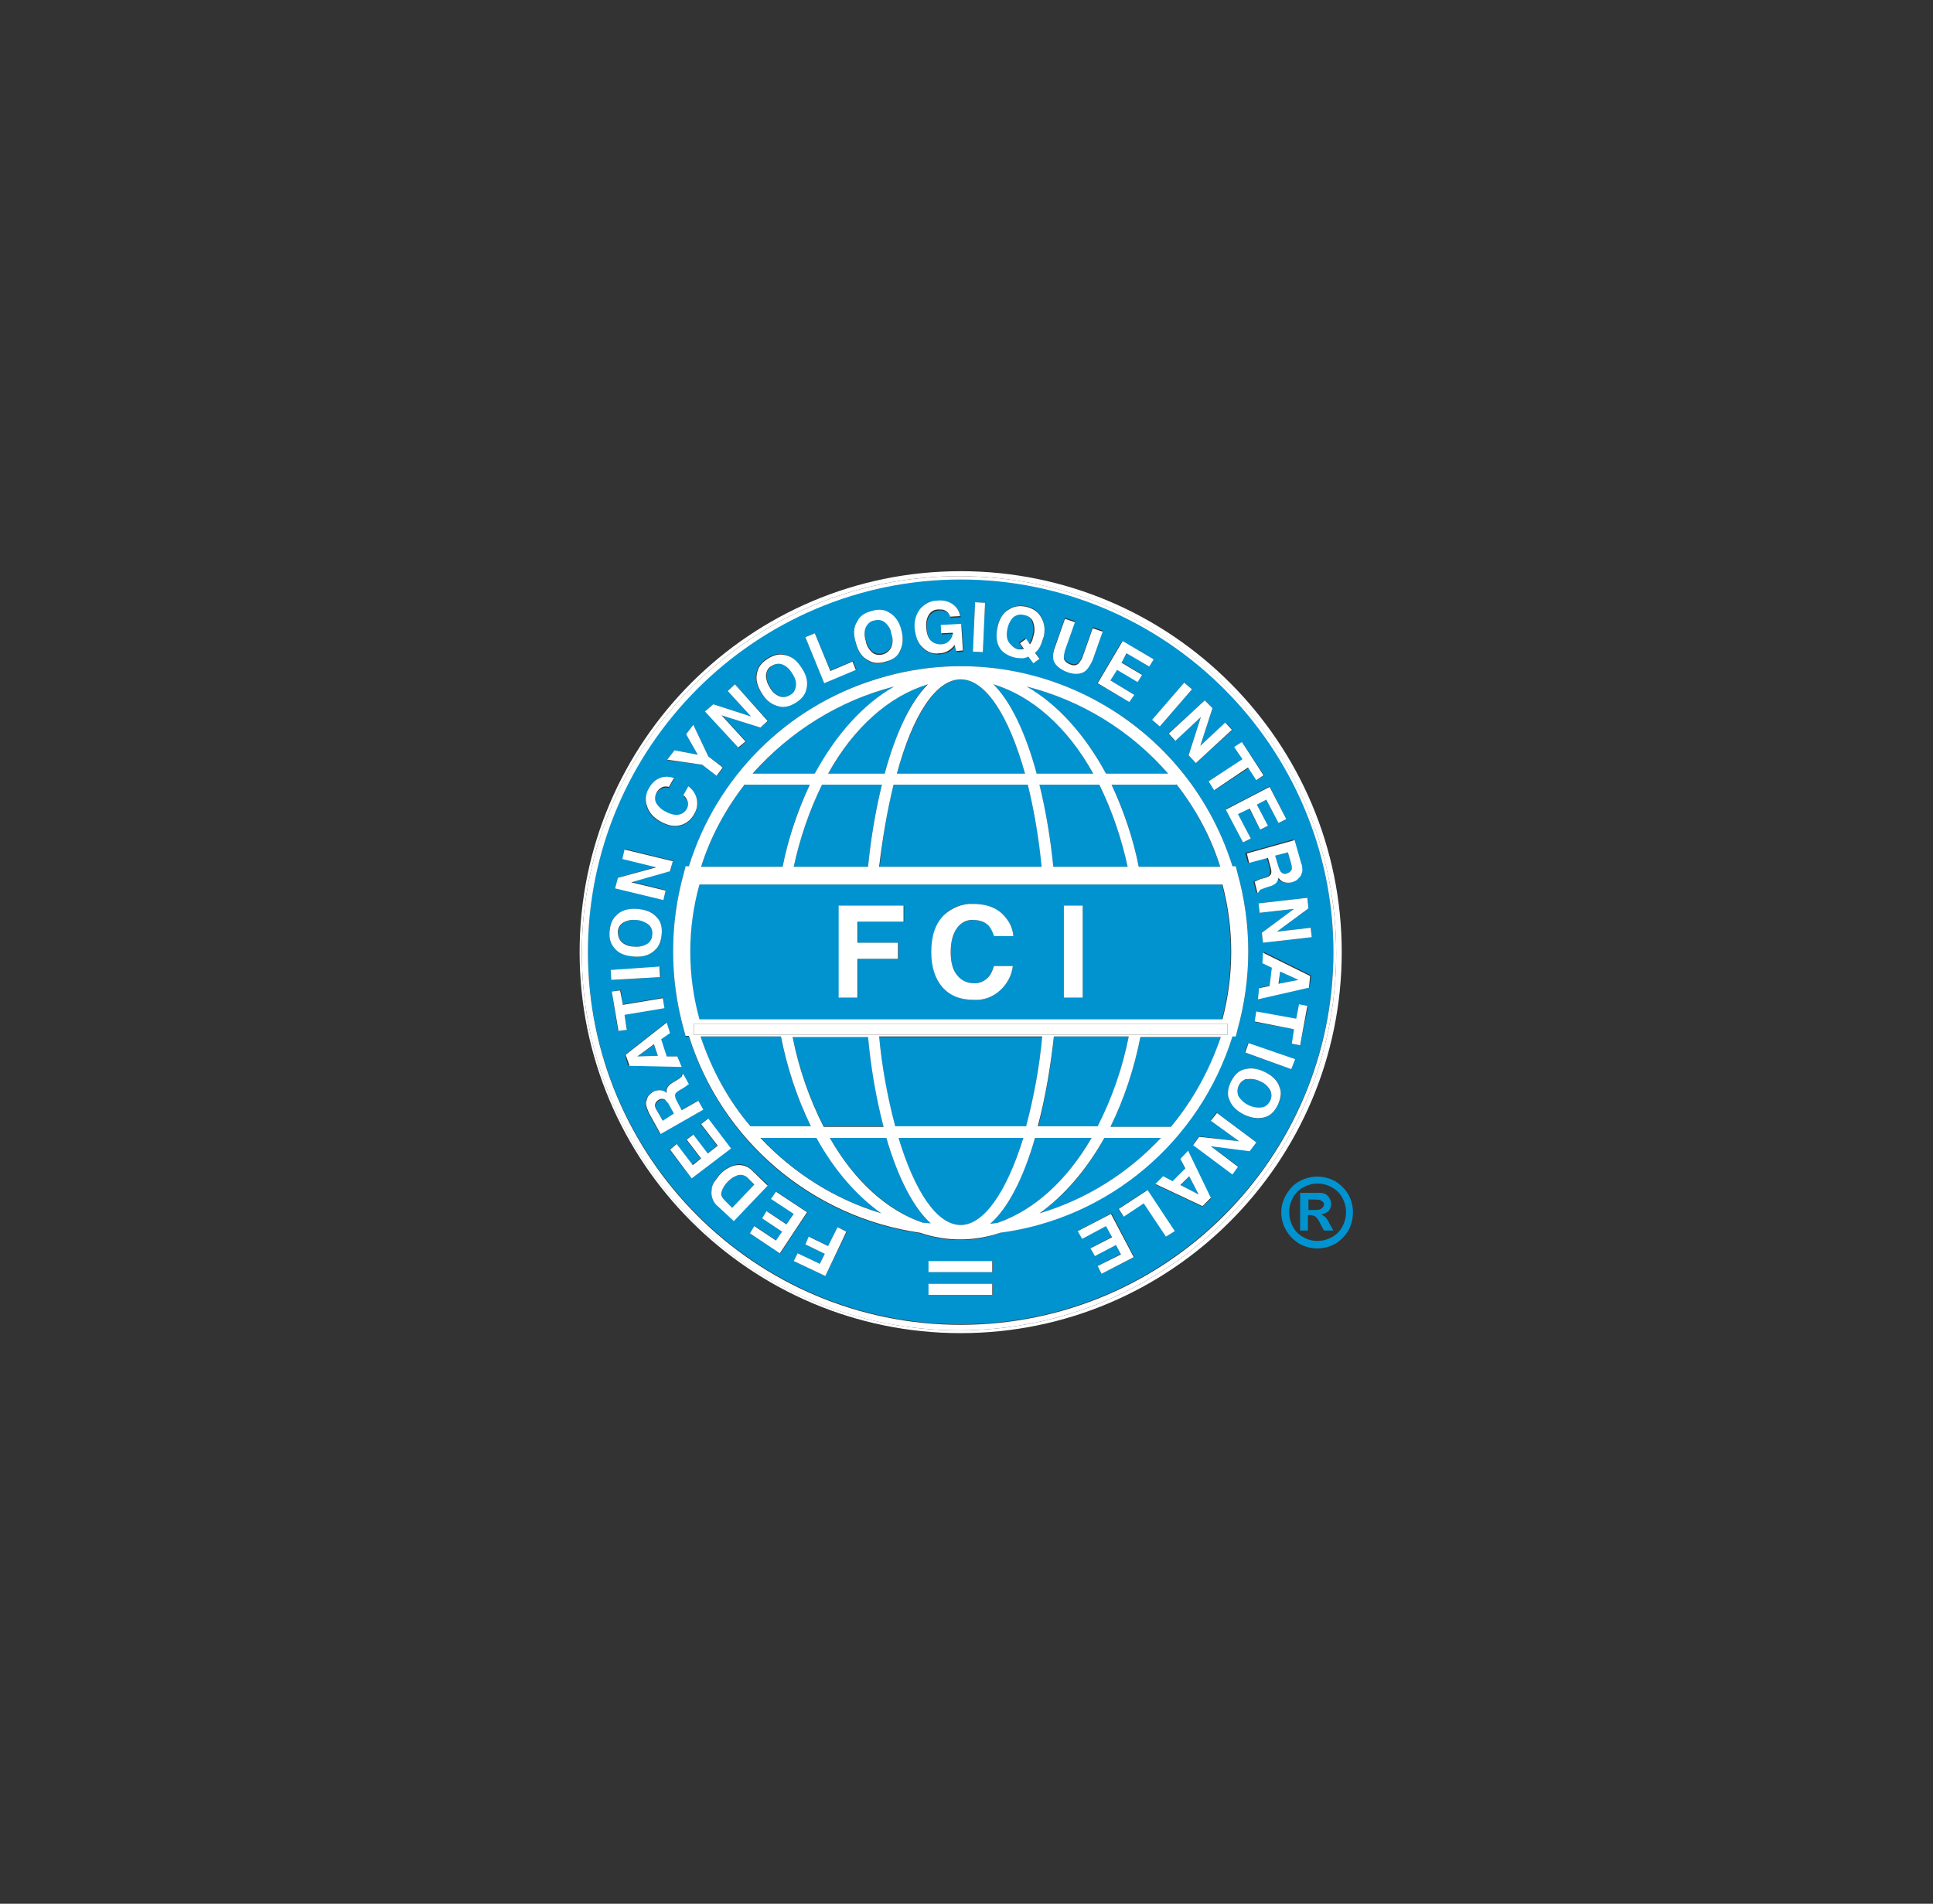 <?xml version="1.0" encoding="UTF-8"?> <!-- Generator: Adobe Illustrator 24.1.0, SVG Export Plug-In . SVG Version: 6.00 Build 0) --> <svg xmlns="http://www.w3.org/2000/svg" xmlns:xlink="http://www.w3.org/1999/xlink" version="1.1" id="Layer_1" x="0px" y="0px" viewBox="0 0 348.5 343.3" style="enable-background:new 0 0 348.5 343.3;" xml:space="preserve"><rect x="0" y="0" width="348.5" height="343.3" fill="#333333" stroke="none"/> <style type="text/css"> .st0{fill:#0093D0;} .st1{fill:#FFFFFF;} </style> <path class="st0" d="M143.1,156.3h13.4c0.5-5,1.3-9.9,2.5-14.8h-10.8C145.9,146.2,144.2,151.2,143.1,156.3z"></path> <path class="st0" d="M199.4,139.5h11.2c-6.7-7.8-15.6-13.2-25.5-15.7C190.7,127,195.6,132.5,199.4,139.5z"></path> <path class="st0" d="M203.3,156.3c-1.1-5.1-2.8-10.1-5.1-14.8h-10.8c1.2,4.9,2,9.8,2.5,14.8H203.3z"></path> <path class="st0" d="M185.3,141.5h-24.2c-1.2,4.9-2,9.8-2.5,14.8h29.3C187.3,151.3,186.5,146.4,185.3,141.5z"></path> <path class="st0" d="M205.3,156.3h14.7c-1.8-5.4-4.4-10.4-7.9-14.9v0.1h-11.7C202.7,146.3,204.3,151.2,205.3,156.3z"></path> <path class="st0" d="M230.9,157.2c0.3,0.3,0.7,0.4,1.1,0.3c0.4-0.1,0.8-0.4,0.9-0.8c0-0.3,0-0.6-0.1-0.9l-0.6-2.1l-2.3,0.6l0.6,2 C230.6,156.7,230.7,157,230.9,157.2z"></path> <path class="st0" d="M197.1,139.5c-4.6-8.3-10.9-14-18-16.1c3.1,3.2,5.8,8.7,7.8,16.1H197.1z"></path> <path class="st0" d="M161.2,123.8c-9.9,2.5-18.8,8-25.4,15.7H147C150.7,132.5,155.7,127,161.2,123.8z"></path> <path class="st0" d="M146,141.5h-11.7v-0.1c-3.5,4.5-6.2,9.5-7.9,14.9h14.7C142.1,151.2,143.7,146.3,146,141.5z"></path> <path class="st0" d="M184.8,139.5c-2.9-10.4-7.1-17-11.6-17h0c-4.4,0-8.6,6.6-11.5,17H184.8z"></path> <path class="st0" d="M149.3,139.5h10.2c2-7.4,4.7-13,7.7-16.1C160.2,125.5,153.9,131.2,149.3,139.5z"></path> <path class="st0" d="M203.5,186.9H190c-0.5,5.5-1.5,10.9-2.8,16.2h10.8C200.5,198,202.4,192.6,203.5,186.9z"></path> <path class="st0" d="M112.2,169.9c0.7,0.5,1.5,0.8,2.3,0.8c0.8,0.1,1.6-0.1,2.3-0.5c0.6-0.4,0.9-1,0.9-1.7c0.1-0.7-0.2-1.3-0.7-1.8 c-0.7-0.5-1.5-0.8-2.3-0.8c-0.8-0.1-1.6,0.1-2.3,0.5c-0.6,0.4-0.9,1-0.9,1.7C111.4,168.7,111.6,169.4,112.2,169.9z"></path> <path class="st0" d="M142.9,186.9c1.1,5.6,3,11.1,5.6,16.2h10.8c-1.3-5.3-2.3-10.8-2.8-16.2L142.9,186.9z"></path> <path class="st0" d="M140.7,125.6c0.6,0.2,1.4,0.1,1.9-0.3c0.6-0.4,1-1,1-1.6c0-0.8-0.2-1.6-0.7-2.3c-0.4-0.7-1-1.3-1.8-1.6 c-0.6-0.2-1.4-0.1-1.9,0.3c-0.6,0.4-1,1-1,1.6c0,0.8,0.2,1.6,0.7,2.3C139.3,124.7,139.9,125.3,140.7,125.6z"></path> <path class="st0" d="M157.3,117.5c0.6,0.4,1.3,0.5,1.9,0.3c0.7-0.2,1.2-0.6,1.5-1.3c0.3-0.8,0.3-1.6,0-2.4c-0.2-0.8-0.6-1.5-1.2-2.1 c-0.5-0.4-1.3-0.5-1.9-0.3c-0.7,0.2-1.2,0.6-1.5,1.2c-0.3,0.8-0.3,1.6,0,2.4C156.3,116.3,156.7,117,157.3,117.5z"></path> <path class="st0" d="M220.3,183.8c2.1-8,2.1-16.3,0-24.3h-94.3c-2.1,7.9-2.1,16.3,0,24.3H220.3z M191.8,163.3h3.4v16.6h-3.4 L191.8,163.3z M170.2,165c1.4-1.4,3.2-2.1,5.2-2c2.8,0,4.8,0.9,6.1,2.7c0.7,0.9,1.1,2,1.2,3.1h-3.5c-0.2-0.7-0.4-1.3-0.9-1.8 c-0.6-0.7-1.6-1.1-2.8-1.1c-1.2,0-2.3,0.5-3,1.5c-0.7,1-1.1,2.5-1.1,4.3c0,1.9,0.4,3.3,1.2,4.2c0.7,0.9,1.8,1.4,2.9,1.4 c1.1,0.1,2.1-0.4,2.8-1.2c0.4-0.6,0.7-1.2,0.9-1.9h3.4c-0.2,1.7-1.1,3.3-2.3,4.4c-1.3,1.2-3,1.8-4.7,1.7c-2.4,0-4.3-0.8-5.6-2.3 c-1.4-1.5-2-3.6-2-6.3C167.9,168.8,168.7,166.6,170.2,165L170.2,165z M151.2,163.3h11.8v2.9h-8.3v3.8h7.3v2.9h-7.3v7h-3.4V163.3z"></path> <polygon class="st0" points="114.9,190.5 118.6,190.5 117.9,188.4 "></polygon> <path class="st0" d="M200.2,203.2h10.9c4-4.8,7.1-10.3,9-16.2h-14.5C204.5,192.6,202.7,198,200.2,203.2z"></path> <path class="st0" d="M185,203.2c1.4-5.3,2.4-10.8,2.9-16.2h-29.4c0.5,5.5,1.5,10.9,2.9,16.2H185z"></path> <path class="st0" d="M120,198.4c-0.3-0.2-0.8-0.2-1.1,0c-0.4,0.2-0.7,0.6-0.7,1c0,0.3,0.1,0.6,0.3,0.9l1.1,1.9l2.1-1.2l-1-1.8 C120.4,198.8,120.2,198.6,120,198.4z"></path> <path class="st0" d="M134.8,212.4c-0.6-0.6-1.5-0.7-2.2-0.3c-0.5,0.3-1,0.6-1.4,1c-0.5,0.5-0.9,1.1-1.1,1.8 c-0.1,0.5,0.1,1.1,0.7,1.7l1.2,1.2l4-4.2L134.8,212.4z"></path> <path class="st0" d="M183.4,117c0.2,0,0.4,0.1,0.6,0c0.1,0,0.3,0,0.4-0.1l-0.7-1l1.1-0.8l0.7,1c0.2-0.2,0.3-0.4,0.4-0.7 c0.2-0.3,0.3-0.7,0.3-1.1c0.2-0.8,0.1-1.6-0.2-2.4c-0.3-0.6-0.9-1.1-1.6-1.1c-0.7-0.1-1.4,0-1.9,0.4c-0.5,0.4-0.9,1.2-1.1,2.2 c-0.2,1.2-0.1,2.1,0.4,2.7C182.4,116.7,182.9,116.9,183.4,117z"></path> <path class="st0" d="M162,205.2c2.9,9.7,6.9,15.7,11.2,15.7h0c4.3,0,8.4-6.1,11.3-15.7H162z"></path> <path class="st0" d="M196.8,205.2h-10.2c-2.1,7.2-4.9,12.6-8.1,15.5c0.5-0.1,1-0.1,1.4-0.2C186.5,218.2,192.4,212.8,196.8,205.2z"></path> <path class="st0" d="M173.2,104.4c-37.1,0-67.2,30.2-67.2,67.2s30.2,67.2,67.2,67.2s67.2-30.2,67.2-67.2S210.3,104.4,173.2,104.4z M235.9,163.8l-5.8,4.2l6.2-0.7l0.2,1.7l-8.8,1l-0.2-1.8l5.9-4.3l-6.3,0.7l-0.2-1.7l8.8-1L235.9,163.8z M234.4,155.7 c0.1,0.5,0.2,1,0.2,1.4c0,0.4-0.2,0.7-0.4,1c-0.2,0.2-0.4,0.5-0.6,0.6c-0.3,0.2-0.5,0.3-0.9,0.4c-0.4,0.1-0.9,0.1-1.3,0 c-0.5-0.1-0.9-0.4-1.1-0.8c0,0.4-0.2,0.7-0.5,1c-0.4,0.3-0.8,0.5-1.3,0.6l-0.6,0.2c-0.3,0.1-0.5,0.2-0.8,0.3 c-0.2,0.1-0.3,0.3-0.4,0.5l-0.2,0.1l-0.5-2c0.2-0.1,0.3-0.2,0.4-0.2c0.2-0.1,0.5-0.2,0.7-0.3l0.8-0.2c0.4-0.1,0.8-0.3,1-0.6 c0.1-0.4,0.1-0.8,0-1.2l-0.5-1.8l-3.4,0.9l-0.5-1.8l8.6-2.4L234.4,155.7z M231.9,147.7l-1.4,0.7l-2.2-4.2l-1.7,0.9l2,3.8l-1.4,0.7 l-2-3.8l-2,1l2.3,4.4l-1.4,0.7l-3.1-6l7.9-4.1L231.9,147.7z M223.9,133.8l4,6l-1.3,0.9l-1.5-2.2l-6.1,4l-1-1.6l6.1-4l-1.5-2.2 L223.9,133.8z M218.6,127.7l-2.2,6.8l4.6-4.2l1.2,1.3l-6.6,6l-1.3-1.4l2.2-6.9l-4.7,4.3l-1.2-1.3l6.6-6L218.6,127.7z M214.9,124.3 l-5.8,6.7l-1.4-1.2l5.8-6.7L214.9,124.3z M208,118.9l-0.8,1.3l-4-2.4l-1,1.6l3.7,2.2l-0.8,1.3l-3.7-2.2l-1.2,2l4.2,2.5l-0.8,1.4 l-5.8-3.4l4.5-7.6L208,118.9z M190.2,116.5l1.8-5.1l1.8,0.6l-1.8,5.1c-0.2,0.4-0.3,0.9-0.2,1.3c0,0.5,0.4,0.9,1.1,1.2 s1.3,0.2,1.6-0.2c0.3-0.3,0.5-0.7,0.7-1.2l1.8-5.1l1.8,0.6l-1.8,5.1c-0.2,0.7-0.6,1.4-1.2,1.9c-0.8,0.7-2,0.8-3.4,0.3 c-1.4-0.5-2.3-1.3-2.5-2.4C189.8,118,189.9,117.2,190.2,116.5L190.2,116.5z M179.8,113.2c0.3-1.6,1-2.7,2.1-3.4c0.9-0.5,2-0.7,3-0.5 c1.1,0.2,2,0.7,2.6,1.6c0.7,1,1,2.2,0.7,3.7c-0.1,0.7-0.3,1.3-0.7,1.9c-0.2,0.4-0.5,0.8-0.9,1.1l0.8,1.1l-1.1,0.8l-0.9-1.2 c-0.3,0.1-0.6,0.2-0.9,0.3c-0.5,0.1-1,0-1.4-0.1c-1-0.2-2-0.7-2.6-1.5C179.7,116,179.5,114.7,179.8,113.2L179.8,113.2z M175.8,108.6 l1.8,0.1l-0.4,8.9l-1.8-0.1L175.8,108.6z M166,110c0.8-0.9,1.9-1.5,3.1-1.5c1-0.1,2,0.1,2.8,0.7c0.7,0.5,1.2,1.2,1.3,2.1l-1.8,0.1 c-0.1-0.6-0.6-1-1.1-1.2c-0.3-0.1-0.7-0.2-1-0.1c-0.7,0-1.3,0.4-1.7,0.9c-0.4,0.6-0.6,1.4-0.5,2.5c0.1,1.1,0.4,1.9,0.9,2.3 c0.5,0.4,1.1,0.6,1.7,0.6c0.6,0,1.1-0.2,1.5-0.6c0.4-0.4,0.6-0.9,0.7-1.5l-2.1,0.1l-0.1-1.5l3.7-0.2l0.3,4.8l-1.2,0.1l-0.3-1.1 c-0.3,0.4-0.6,0.7-0.9,0.9c-0.5,0.3-1.1,0.5-1.8,0.6c-1.1,0.1-2.2-0.3-3-1c-0.8-0.8-1.3-1.9-1.4-3.3C164.8,112.2,165.2,111,166,110 L166,110z M154.6,112.1c0.5-0.8,1.3-1.4,2.5-1.8c1.2-0.3,2.3-0.3,3.1,0.2c1.1,0.6,1.8,1.6,2.3,3.2c0.4,1.5,0.3,2.8-0.3,3.9 c-0.5,0.8-1.3,1.4-2.5,1.8s-2.3,0.3-3.1-0.2c-1.1-0.6-1.9-1.6-2.3-3.2C153.9,114.4,154,113.1,154.6,112.1L154.6,112.1z M146.9,114.2 l2.8,6.7l4.1-1.7l0.6,1.5l-5.8,2.4l-3.4-8.2L146.9,114.2z M136.4,121.2c0.2-0.9,0.8-1.8,1.9-2.5c1.1-0.7,2.1-0.9,3-0.7 c1.2,0.2,2.2,1,3.1,2.3c0.9,1.3,1.2,2.6,0.9,3.8c-0.2,0.9-0.8,1.8-1.9,2.5s-2.1,0.9-3,0.7c-1.2-0.2-2.3-1-3.1-2.3 C136.4,123.7,136.1,122.4,136.4,121.2L136.4,121.2z M128.6,127l6.8,2.2l-4.2-4.6l1.3-1.2l6,6.6l-1.4,1.2l-6.9-2.2l4.3,4.7l-1.3,1.2 l-6-6.6L128.6,127z M121.6,135.3l4.2,0.8l-2.1-3.7l1.3-1.7l2.7,5.7l2.7,2l-1.1,1.5l-2.7-2l-6.3-0.8L121.6,135.3z M116.9,142.5 c0.7-1.3,1.6-2.1,2.8-2.2c0.6-0.1,1.2,0,1.8,0.2l-0.9,1.6c-0.3-0.1-0.7-0.1-1.1,0c-1.1,0.4-1.7,1.5-1.3,2.6c0,0.1,0.1,0.2,0.1,0.2 c0.4,0.7,1,1.3,1.8,1.6c0.9,0.5,1.6,0.6,2.3,0.5c0.6-0.1,1.1-0.5,1.4-1c0.3-0.5,0.3-1.1,0.1-1.6c-0.2-0.3-0.4-0.6-0.7-0.9l0.9-1.6 c0.7,0.5,1.3,1.3,1.5,2.2c0.2,0.9,0.1,1.9-0.4,2.7c-0.5,1-1.4,1.8-2.5,2.1c-1.1,0.3-2.2,0.1-3.5-0.6c-1.4-0.7-2.2-1.6-2.6-2.8 C116.3,144.4,116.4,143.4,116.9,142.5L116.9,142.5z M111.4,158.3l6.9-2l-6-1.5l0.4-1.7l8.6,2.1l-0.4,1.8l-7,2l6.1,1.5l-0.4,1.7 l-8.6-2.1L111.4,158.3z M109.9,168c0.1-1.3,0.4-2.2,1.2-2.9c0.9-0.9,2.1-1.2,3.7-1.2c1.6,0.1,2.8,0.6,3.6,1.5c0.7,0.7,1,1.7,0.9,3 c-0.1,1.3-0.4,2.2-1.2,2.9c-0.9,0.9-2.1,1.3-3.7,1.2c-1.6-0.1-2.8-0.6-3.6-1.5C110.1,170.2,109.8,169.3,109.9,168L109.9,168z M110.1,174.9l8.9-0.5l0.1,1.8l-8.9,0.5L110.1,174.9z M110.3,178.8l1.6-0.3l0.4,2.6l7.2-1.2l0.3,1.8l-7.2,1.2l0.4,2.6l-1.6,0.3 L110.3,178.8z M112.7,190.2l7.4-5.8l0.6,1.9l-1.6,1.1l1,3.1l1.9,0l0.6,1.8l-9.4-0.2L112.7,190.2z M116.9,200.7 c-0.2-0.4-0.4-0.9-0.5-1.4c0-0.4,0-0.7,0.1-1c0.1-0.3,0.2-0.5,0.4-0.8c0.2-0.2,0.5-0.4,0.7-0.6c0.4-0.2,0.8-0.3,1.2-0.3 c0.5,0,0.9,0.2,1.3,0.5c-0.1-0.4,0-0.8,0.2-1.1c0.3-0.4,0.7-0.7,1.1-0.9l0.5-0.3c0.2-0.1,0.5-0.3,0.7-0.5c0.2-0.1,0.3-0.3,0.3-0.5 l0.2-0.1l1,1.8c-0.1,0.1-0.3,0.3-0.4,0.3c-0.2,0.2-0.4,0.3-0.6,0.4l-0.7,0.4c-0.5,0.3-0.8,0.6-0.8,0.8c0,0.4,0.1,0.8,0.3,1.1 l0.9,1.7l3-1.7l0.9,1.6l-7.7,4.4L116.9,200.7z M124.7,212.5l-4-5.2l1.2-1l2.9,3.7l1.5-1.1l-2.6-3.4l1.2-0.9l2.6,3.4l1.8-1.4l-3-3.9 l1.3-1l4.1,5.3L124.7,212.5z M129.5,217.5c-0.3-0.3-0.6-0.7-0.9-1.1c-0.3-0.6-0.4-1.2-0.3-1.9c0.1-0.5,0.3-1,0.5-1.5 c0.3-0.4,0.6-0.8,0.9-1.2c0.7-0.8,1.6-1.4,2.6-1.7c1.2-0.4,2.5,0,3.3,0.9l2.8,2.6l-6.1,6.4L129.5,217.5z M135.2,222.4l0.9-1.3 l3.9,2.6l1-1.6l-3.6-2.4l0.9-1.3l3.6,2.4l1.3-1.9l-4.1-2.7l0.9-1.3l5.6,3.7l-4.9,7.4L135.2,222.4z M148.8,230.1l-5.7-2.7l0.7-1.4 l4,1.9l0.9-1.8l-3.5-1.7l0.7-1.4l3.5,1.7l1.6-3.4l1.7,0.8L148.8,230.1z M179,233.5h-11.5v-2H179L179,233.5z M179,229.4h-11.5v-2H179 L179,229.4z M173.1,223.6c-2.5,0-4.9-0.4-7.2-1.2c-19.6-2.8-35.8-16.6-41.7-35.5h-0.6l-0.3-1.2c-2.6-9.3-2.6-19,0-28.3l0.3-1.2h0.6 c8.5-27.1,37.3-42.2,64.3-33.7c16.1,5,28.7,17.6,33.7,33.7h0.6l0.3,1.2c2.6,9.3,2.6,19,0,28.3l-0.3,1.1h-0.6 c-5.9,18.9-22.2,32.7-41.9,35.5C178,223.2,175.6,223.6,173.1,223.6L173.1,223.6z M198.6,229.7l-0.7-1.4l4.2-2.2l-0.9-1.7l-3.8,2 l-0.7-1.4l3.8-2l-1-2l-4.4,2.3l-0.7-1.4l6-3.1l4.1,7.9L198.6,229.7z M210.2,223l-4-6.1l-3.7,2.4l-0.9-1.3l5.2-3.4l4.9,7.4L210.2,223 z M216.8,217.6l-8.5-4l1.4-1.4l1.7,0.9l2.3-2.3l-0.9-1.7l1.4-1.4l4.1,8.5L216.8,217.6z M225.3,207.5l-7.1-0.9l5,3.7l-1,1.4l-7.1-5.3 l1.1-1.5l7.2,0.9l-5.1-3.8l1-1.4l7.1,5.3L225.3,207.5z M230.4,199.2c-0.6,1.1-1.3,1.9-2.2,2.2c-1.1,0.5-2.4,0.3-3.9-0.4 c-1.4-0.7-2.3-1.6-2.7-2.8c-0.3-0.9-0.2-1.9,0.3-3.1c0.5-1.1,1.3-1.9,2.2-2.2c1.2-0.4,2.5-0.3,3.9,0.4c1.5,0.7,2.4,1.6,2.7,2.8 C231.1,197,231,198.1,230.4,199.2L230.4,199.2z M232.8,192.8l-8.4-3l0.6-1.7l8.4,3L232.8,192.8z M234.4,188.5l-1.5-0.3l0.5-2.6 l-7.2-1.3l0.4-1.8l7.2,1.4l0.5-2.6l1.5,0.3L234.4,188.5z M236.1,178l-9.2,2.1l0.2-2l1.9-0.4l0.4-3.3l-1.7-0.8l0.2-1.9l8.5,4.2 L236.1,178z"></path> <path class="st0" d="M187.4,218.8c8.4-2.5,15.9-7.2,21.9-13.6h-10.2C195.9,211,191.9,215.7,187.4,218.8z"></path> <path class="st0" d="M159.8,205.2h-10.2c4.4,7.6,10.3,13,16.8,15.3c0.5,0.1,1,0.1,1.5,0.2C164.7,217.8,161.9,212.4,159.8,205.2z"></path> <polygon class="st0" points="230.8,175.2 230.6,177.4 234.2,176.7 "></polygon> <path class="st0" d="M227.2,195c-0.7-0.4-1.6-0.5-2.4-0.4c-1.2,0.3-2,1.6-1.6,2.8c0,0.1,0.1,0.3,0.1,0.4c0.9,1.4,2.5,2.2,4.2,2 c0.7-0.1,1.2-0.6,1.5-1.2c0.3-0.6,0.3-1.3,0-1.9C228.6,195.9,228,195.3,227.2,195z"></path> <path class="st0" d="M147.3,205.2h-10.1c5.9,6.4,13.5,11.1,21.8,13.6C154.4,215.6,150.4,211,147.3,205.2z"></path> <path class="st0" d="M140.8,186.9h-14.5c1.9,5.9,5,11.4,9,16.2h10.9C143.7,198,141.9,192.6,140.8,186.9z"></path> <polygon class="st0" points="216.1,215.4 214.4,212.1 212.8,213.8 "></polygon> <path class="st1" d="M173.2,103c-37.9,0-68.7,30.8-68.7,68.7c0,37.9,30.8,68.7,68.7,68.7s68.7-30.8,68.7-68.7 C241.9,133.8,211.1,103,173.2,103z M172.9,239.9c-37.5,0-68-30.4-68-68c0-37.5,30.4-68,68-68c37.5,0,68,30.4,68,68 C240.9,209.4,210.5,239.9,172.9,239.9C172.9,239.9,172.9,239.9,172.9,239.9z"></path> <path class="st1" d="M172.9,103.9c-37.5,0-68,30.4-68,68s30.4,68,68,68c37.5,0,68-30.4,68-68c0,0,0,0,0,0 C240.9,134.3,210.5,103.9,172.9,103.9C172.9,103.9,172.9,103.9,172.9,103.9z M173.2,238.9c-37.1,0-67.2-30.2-67.2-67.2 s30.2-67.2,67.2-67.2s67.2,30.2,67.2,67.2S210.3,238.9,173.2,238.9z"></path> <polygon class="st1" points="154.6,172.9 161.9,172.9 161.9,170 154.6,170 154.6,166.2 162.9,166.2 162.9,163.3 151.2,163.3 151.2,179.9 154.6,179.9 "></polygon> <path class="st1" d="M175.6,180.3c1.7,0.1,3.4-0.5,4.7-1.7c1.3-1.2,2.1-2.7,2.3-4.4h-3.4c-0.2,0.7-0.5,1.4-0.9,1.9 c-0.7,0.8-1.7,1.3-2.8,1.2c-1.1,0-2.2-0.5-2.9-1.4c-0.8-0.9-1.2-2.3-1.2-4.2c0-1.9,0.4-3.3,1.1-4.3c0.7-1,1.8-1.6,3-1.5 c1.2,0,2.2,0.4,2.8,1.1c0.4,0.5,0.7,1.1,0.9,1.8h3.5c-0.1-1.1-0.5-2.2-1.2-3.1c-1.3-1.8-3.3-2.7-6.1-2.7c-1.9-0.1-3.8,0.7-5.2,2 c-1.6,1.6-2.3,3.8-2.3,6.7c0,2.7,0.7,4.8,2,6.3C171.3,179.6,173.2,180.3,175.6,180.3z"></path> <rect x="191.8" y="163.3" class="st1" width="3.4" height="16.6"></rect> <rect x="167.4" y="227.4" class="st1" width="11.5" height="2"></rect> <rect x="167.4" y="231.5" class="st1" width="11.5" height="2"></rect> <path class="st1" d="M222.2,186.9h0.6l0.3-1.2c2.6-9.3,2.6-19,0-28.3l-0.3-1.2h-0.6c-8.5-27.1-37.3-42.2-64.3-33.7 c-16.1,5-28.7,17.6-33.7,33.7h-0.6l-0.3,1.2c-2.6,9.3-2.6,19,0,28.3l0.3,1.1h0.6c5.9,18.9,22.2,32.7,41.7,35.5 c2.3,0.8,4.8,1.2,7.2,1.2c2.4,0,4.9-0.4,7.2-1.2C200,219.7,216.3,205.8,222.2,186.9z M211.1,203.2h-10.9c2.5-5.1,4.3-10.6,5.4-16.2 h14.5C218.1,192.9,215.1,198.4,211.1,203.2L211.1,203.2z M158.5,186.9h29.4c-0.5,5.5-1.5,10.9-2.9,16.2h-23.6 C160,197.8,159,192.4,158.5,186.9L158.5,186.9z M159.3,203.2h-10.8c-2.6-5.1-4.5-10.6-5.6-16.2h13.6 C157,192.4,157.9,197.8,159.3,203.2L159.3,203.2z M190,186.9h13.5c-1.1,5.6-3,11.1-5.6,16.2h-10.8 C188.5,197.8,189.4,192.4,190,186.9L190,186.9z M212.1,141.4c3.5,4.5,6.2,9.5,7.9,14.9h-14.7c-1-5.1-2.7-10.1-4.9-14.8h11.7V141.4z M161.1,141.5h24.2c1.2,4.9,2,9.8,2.5,14.8h-29.3C159.1,151.3,159.9,146.4,161.1,141.5L161.1,141.5z M156.5,156.3h-13.4 c1.1-5.1,2.8-10.1,5.1-14.8H159C157.8,146.4,157,151.3,156.5,156.3z M187.4,141.5h10.8c2.3,4.7,4,9.7,5.1,14.8h-13.4 C189.4,151.3,188.6,146.4,187.4,141.5z M210.6,139.5h-11.2c-3.8-7-8.7-12.5-14.3-15.7C195,126.3,203.9,131.8,210.6,139.5z M197.1,139.5h-10.2c-2-7.4-4.7-13-7.8-16.1C186.1,125.5,192.5,131.2,197.1,139.5L197.1,139.5z M173.2,122.5L173.2,122.5 c4.5,0,8.7,6.6,11.6,17h-23.1C164.5,129.1,168.7,122.5,173.2,122.5z M159.5,139.5h-10.2c4.6-8.3,11-14,18-16.1 C164.2,126.5,161.5,132.1,159.5,139.5z M161.2,123.8c-5.6,3.2-10.5,8.7-14.3,15.7h-11.2C142.5,131.8,151.4,126.3,161.2,123.8z M134.3,141.4v0.1H146c-2.2,4.7-3.9,9.7-4.9,14.8h-14.7C128.1,150.9,130.8,145.9,134.3,141.4z M126.1,159.5h94.3 c2.1,8,2.1,16.3,0,24.3h-94.3C123.9,175.8,123.9,167.4,126.1,159.5z M125.1,184.6h96.2v2h-96.2V184.6z M126.3,186.9h14.5 c1.1,5.6,2.9,11.1,5.4,16.2h-10.9C131.3,198.4,128.3,192.9,126.3,186.9z M137.1,205.2h10.1c3.2,5.8,7.2,10.4,11.7,13.6 C150.6,216.3,143.1,211.6,137.1,205.2z M166.4,220.5c-6.5-2.2-12.4-7.6-16.8-15.3h10.2c2.1,7.2,4.9,12.6,8,15.4 C167.4,220.6,166.9,220.5,166.4,220.5z M173.2,220.9L173.2,220.9c-4.3,0-8.3-6.1-11.2-15.7h22.5 C181.5,214.9,177.4,220.9,173.2,220.9z M179.9,220.5c-0.5,0.1-0.9,0.1-1.4,0.2c3.2-2.8,6-8.2,8.1-15.5h10.2 C192.4,212.8,186.5,218.2,179.9,220.5z M187.4,218.8c4.5-3.2,8.5-7.9,11.7-13.6h10.2C203.3,211.6,195.8,216.3,187.4,218.8 L187.4,218.8z"></path> <rect x="125.1" y="184.6" class="st1" width="96.2" height="2"></rect> <polygon class="st1" points="149.3,224.7 145.8,223 145.2,224.4 148.7,226.1 147.8,227.9 143.8,226 143.1,227.4 148.8,230.1 152.6,222.1 151,221.3 "></polygon> <polygon class="st1" points="139.9,214.9 139,216.2 143.1,218.9 141.8,220.8 138.2,218.4 137.4,219.7 141,222.1 139.9,223.7 136,221.1 135.2,222.4 140.6,226 145.5,218.6 "></polygon> <path class="st1" d="M135.6,211.1c-0.8-0.9-2.1-1.2-3.3-0.9c-1,0.3-1.9,0.9-2.6,1.7c-0.3,0.4-0.6,0.8-0.9,1.2 c-0.3,0.5-0.5,1-0.5,1.5c-0.1,0.6,0,1.3,0.3,1.9c0.2,0.4,0.5,0.8,0.9,1.1l2.8,2.6l6.1-6.4L135.6,211.1z M132,217.8l-1.2-1.2 c-0.6-0.6-0.9-1.1-0.7-1.7c0.2-0.7,0.6-1.3,1.1-1.8c0.4-0.4,0.9-0.8,1.4-1c0.7-0.4,1.6-0.3,2.2,0.3l1.2,1.2L132,217.8z"></path> <polygon class="st1" points="127.7,201.7 126.4,202.7 129.4,206.6 127.6,208 125,204.6 123.8,205.5 126.4,208.9 124.9,210.1 122,206.3 120.8,207.3 124.7,212.5 131.8,207.1 "></polygon> <path class="st1" d="M125.9,198.5l-3,1.7l-0.9-1.7c-0.2-0.3-0.3-0.7-0.3-1.1c0.1-0.3,0.3-0.5,0.8-0.8l0.7-0.4 c0.2-0.1,0.4-0.3,0.6-0.4c0.1-0.1,0.2-0.2,0.4-0.3l-1-1.8l-0.2,0.1c0,0.2-0.1,0.4-0.3,0.5c-0.2,0.2-0.4,0.3-0.7,0.5l-0.5,0.3 c-0.4,0.2-0.8,0.5-1.1,0.9c-0.2,0.3-0.3,0.7-0.2,1.1c-0.3-0.3-0.8-0.5-1.3-0.5c-0.4,0-0.9,0.1-1.2,0.3c-0.3,0.2-0.5,0.4-0.7,0.6 c-0.2,0.2-0.3,0.5-0.4,0.8c-0.1,0.3-0.2,0.7-0.1,1c0.1,0.5,0.3,0.9,0.5,1.4l2.1,3.8l7.7-4.4L125.9,198.5z M119.5,202.1l-1.1-1.9 c-0.2-0.3-0.3-0.6-0.3-0.9c0-0.4,0.3-0.8,0.7-1c0.3-0.2,0.8-0.2,1.1,0c0.2,0.2,0.4,0.5,0.6,0.7l1,1.8L119.5,202.1z"></path> <path class="st1" d="M122.1,190.5l-1.9,0l-1-3.1l1.6-1.1l-0.6-1.9l-7.4,5.8l0.7,2l9.4,0.2L122.1,190.5z M114.9,190.5l3-2.2l0.7,2.1 L114.9,190.5z"></path> <polygon class="st1" points="112.6,183 119.8,181.8 119.5,180 112.3,181.2 111.8,178.6 110.3,178.8 111.5,185.9 113,185.7 "></polygon> <polygon class="st1" points="118.9,174.3 110.1,174.9 110.2,176.7 119,176.2 "></polygon> <path class="st1" d="M114.4,172.5c1.6,0.1,2.8-0.3,3.7-1.2c0.7-0.6,1.1-1.6,1.2-2.9c0.1-1.3-0.2-2.3-0.9-3c-0.8-0.9-2-1.4-3.6-1.5 c-1.6-0.1-2.9,0.3-3.7,1.2c-0.7,0.6-1.1,1.6-1.2,2.9c-0.1,1.3,0.2,2.2,0.9,3C111.5,171.9,112.7,172.4,114.4,172.5z M111.4,168.1 c0-0.7,0.3-1.3,0.9-1.7c0.7-0.4,1.5-0.6,2.3-0.5c0.8,0,1.6,0.3,2.3,0.8c0.5,0.4,0.8,1.1,0.7,1.8c0,0.7-0.3,1.3-0.9,1.7 c-0.7,0.4-1.5,0.6-2.3,0.5c-0.8,0-1.6-0.2-2.3-0.8C111.6,169.4,111.4,168.8,111.4,168.1L111.4,168.1z"></path> <polygon class="st1" points="120,160.6 113.8,159.1 120.8,157.1 121.3,155.3 112.6,153.2 112.2,154.9 118.3,156.4 111.4,158.3 110.9,160.2 119.6,162.3 "></polygon> <path class="st1" d="M119.2,148.2c1.3,0.7,2.4,0.9,3.5,0.6c1.1-0.3,2-1.1,2.5-2.1c0.5-0.8,0.6-1.8,0.4-2.7c-0.2-0.9-0.8-1.7-1.5-2.2 l-0.9,1.6c0.3,0.2,0.5,0.5,0.7,0.9c0.2,0.5,0.2,1.1-0.1,1.6c-0.3,0.5-0.8,0.9-1.4,1c-0.6,0.1-1.4,0-2.3-0.5 c-0.7-0.3-1.4-0.9-1.8-1.6c-0.5-1,0-2.3,1-2.8c0.1,0,0.1-0.1,0.2-0.1c0.4-0.1,0.7-0.1,1.1,0l0.9-1.6c-0.6-0.2-1.2-0.3-1.8-0.2 c-1.2,0.2-2.1,0.9-2.8,2.2c-0.5,0.9-0.6,2-0.3,2.9C117,146.6,117.9,147.5,119.2,148.2z"></path> <polygon class="st1" points="129.2,139.9 130.3,138.4 127.7,136.4 125,130.7 123.7,132.4 125.8,136.1 121.6,135.3 120.3,137 126.6,137.9 "></polygon> <polygon class="st1" points="134.4,133.7 130.1,129 137.1,131.2 138.4,130 132.5,123.4 131.2,124.6 135.4,129.2 128.6,127 127.1,128.3 133.1,134.8 "></polygon> <path class="st1" d="M140.5,127.4c0.9,0.2,1.9,0,3-0.7s1.7-1.5,1.9-2.5c0.3-1.2,0-2.5-0.9-3.8c-0.9-1.4-1.9-2.1-3.1-2.3 c-0.9-0.2-1.9,0-3,0.7s-1.7,1.5-1.9,2.5c-0.3,1.2,0,2.4,0.9,3.8C138.2,126.4,139.2,127.1,140.5,127.4z M138.1,121.7 c0.1-0.7,0.4-1.3,1-1.6c0.6-0.4,1.3-0.5,1.9-0.3c0.8,0.3,1.4,0.9,1.8,1.6c0.5,0.7,0.8,1.5,0.7,2.3c-0.1,0.7-0.4,1.3-1,1.6 c-0.6,0.4-1.3,0.5-1.9,0.3c-0.8-0.3-1.4-0.9-1.8-1.6C138.4,123.4,138.1,122.6,138.1,121.7z"></path> <polygon class="st1" points="154.3,120.8 153.7,119.3 149.7,121 146.9,114.2 145.2,114.9 148.6,123.2 "></polygon> <path class="st1" d="M156.6,119.1c0.8,0.5,1.9,0.6,3.1,0.2c1.2-0.3,2.1-0.9,2.5-1.8c0.6-1.1,0.7-2.4,0.3-3.9 c-0.4-1.6-1.2-2.6-2.3-3.2c-0.8-0.5-1.9-0.6-3.1-0.2c-1.2,0.3-2.1,0.9-2.5,1.8c-0.7,1-0.8,2.3-0.3,3.9 C154.7,117.5,155.5,118.6,156.6,119.1z M156.1,113.1c0.3-0.6,0.8-1.1,1.5-1.2c0.7-0.2,1.4-0.1,1.9,0.3c0.6,0.5,1.1,1.2,1.2,2.1 c0.3,0.8,0.3,1.6,0,2.4c-0.3,0.6-0.8,1.1-1.5,1.3c-0.7,0.2-1.4,0.1-1.9-0.3c-0.6-0.5-1.1-1.3-1.2-2.1 C155.8,114.7,155.8,113.8,156.1,113.1z"></path> <path class="st1" d="M166.4,116.8c0.8,0.8,1.9,1.2,3,1c0.6,0,1.2-0.2,1.8-0.6c0.4-0.3,0.7-0.6,0.9-0.9l0.3,1.1l1.2-0.1l-0.3-4.8 l-3.7,0.2l0.1,1.5l2.1-0.1c0,0.5-0.3,1.1-0.7,1.5c-0.4,0.4-0.9,0.6-1.5,0.6c-0.6,0-1.3-0.2-1.7-0.6c-0.5-0.4-0.8-1.2-0.9-2.3 c-0.1-1.1,0.1-1.9,0.5-2.5c0.4-0.6,1-0.9,1.7-0.9c0.3,0,0.7,0,1,0.1c0.5,0.2,1,0.7,1.1,1.2l1.8-0.1c-0.1-0.8-0.6-1.6-1.3-2.1 c-0.8-0.6-1.8-0.8-2.8-0.7c-1.2,0-2.3,0.6-3.1,1.5c-0.8,1-1.1,2.3-1,3.5C165.1,114.9,165.5,116,166.4,116.8z"></path> <polygon class="st1" points="177.6,108.7 175.8,108.6 175.4,117.5 177.2,117.6 "></polygon> <path class="st1" d="M183.1,118.6c0.5,0.1,1,0.1,1.4,0.1c0.3-0.1,0.6-0.1,0.9-0.3l0.9,1.2l1.1-0.8l-0.8-1.1c0.4-0.3,0.7-0.7,0.9-1.1 c0.3-0.6,0.5-1.2,0.7-1.9c0.3-1.5,0-2.7-0.7-3.7c-0.6-0.9-1.6-1.4-2.6-1.6c-1-0.2-2.1-0.1-3,0.5c-1.1,0.6-1.8,1.8-2.1,3.4 c-0.3,1.6-0.1,2.9,0.7,3.9C181.1,117.9,182.1,118.4,183.1,118.6z M181.6,113.5c0.2-1,0.6-1.7,1.1-2.2c0.5-0.4,1.2-0.6,1.9-0.4 c0.7,0.1,1.3,0.5,1.6,1.1c0.3,0.8,0.4,1.6,0.2,2.4c-0.1,0.4-0.2,0.7-0.3,1.1c-0.1,0.2-0.3,0.5-0.4,0.7l-0.7-1l-1.1,0.8l0.7,1 c-0.1,0-0.3,0.1-0.4,0.1c-0.2,0-0.4,0-0.6,0c-0.5-0.1-1-0.4-1.3-0.8C181.5,115.6,181.4,114.7,181.6,113.5L181.6,113.5z"></path> <path class="st1" d="M192.4,121.2c1.4,0.5,2.6,0.4,3.4-0.3c0.5-0.5,0.9-1.2,1.2-1.9l1.8-5.1l-1.8-0.6l-1.8,5.1 c-0.1,0.4-0.4,0.8-0.7,1.2c-0.4,0.4-0.9,0.5-1.6,0.2c-0.7-0.3-1.1-0.7-1.1-1.2c0-0.5,0.1-0.9,0.2-1.3l1.8-5.1l-1.8-0.6l-1.8,5.1 c-0.3,0.7-0.4,1.5-0.3,2.2C190.1,119.8,190.9,120.6,192.4,121.2z"></path> <polygon class="st1" points="203.6,126.6 204.5,125.3 200.2,122.7 201.4,120.8 205.1,123 205.9,121.7 202.2,119.5 203.1,117.8 207.2,120.2 208,118.9 202.4,115.6 197.9,123.2 "></polygon> <polygon class="st1" points="209.1,131 214.9,124.3 213.5,123.1 207.7,129.8 "></polygon> <polygon class="st1" points="211.9,133.6 216.5,129.3 214.3,136.2 215.6,137.6 222.1,131.6 220.9,130.3 216.4,134.5 218.6,127.7 217.2,126.3 210.7,132.3 "></polygon> <polygon class="st1" points="217.9,140.9 218.9,142.5 225,138.4 226.5,140.7 227.8,139.8 223.9,133.8 222.5,134.7 224,136.9 "></polygon> <polygon class="st1" points="224.1,151.9 225.5,151.2 223.2,146.8 225.3,145.8 227.2,149.6 228.6,148.9 226.6,145.1 228.3,144.2 230.5,148.4 231.9,147.7 228.9,141.9 221,146 "></polygon> <path class="st1" d="M225.2,155.6l3.4-0.9l0.5,1.8c0.1,0.4,0.2,0.8,0,1.2c-0.2,0.3-0.6,0.5-1,0.6l-0.8,0.2c-0.2,0.1-0.5,0.2-0.7,0.3 c-0.1,0.1-0.3,0.1-0.4,0.2l0.5,2l0.2-0.1c0.1-0.2,0.2-0.4,0.4-0.5c0.3-0.1,0.5-0.2,0.8-0.3l0.6-0.2c0.5-0.1,0.9-0.3,1.3-0.6 c0.3-0.3,0.4-0.6,0.5-1c0.3,0.4,0.6,0.7,1.1,0.8c0.4,0.1,0.9,0.1,1.3,0c0.3-0.1,0.6-0.2,0.9-0.4c0.2-0.2,0.4-0.4,0.6-0.6 c0.2-0.3,0.3-0.6,0.4-1c0-0.5,0-1-0.2-1.4l-1.2-4.2l-8.6,2.4L225.2,155.6z M232.2,153.7l0.6,2.1c0.1,0.3,0.1,0.6,0.1,0.9 c-0.1,0.4-0.5,0.7-0.9,0.8c-0.4,0.2-0.8,0-1.1-0.3c-0.2-0.3-0.3-0.6-0.4-0.9l-0.6-2L232.2,153.7z"></path> <polygon class="st1" points="227.1,164.6 233.3,163.9 227.5,168.2 227.7,170 236.5,169 236.3,167.3 230.2,168 235.9,163.8 235.7,161.9 226.9,162.9 "></polygon> <path class="st1" d="M227.6,173.7l1.7,0.8l-0.4,3.3l-1.9,0.4l-0.2,2l9.2-2.1l0.2-2.1l-8.5-4.2L227.6,173.7z M230.8,175.2l3.3,1.5 l-3.6,0.7L230.8,175.2z"></path> <polygon class="st1" points="233.7,183.7 226.5,182.4 226.2,184.2 233.3,185.6 232.9,188.2 234.4,188.5 235.7,181.4 234.2,181.1 "></polygon> <polygon class="st1" points="224.5,189.8 232.8,192.8 233.5,191 225.1,188.1 "></polygon> <path class="st1" d="M228,193.3c-1.4-0.7-2.7-0.8-3.9-0.4c-0.9,0.3-1.6,1-2.2,2.2c-0.5,1.1-0.7,2.2-0.3,3.1c0.4,1.2,1.3,2.1,2.7,2.8 c1.5,0.7,2.8,0.8,3.9,0.4c0.9-0.3,1.6-1,2.2-2.2c0.5-1.1,0.7-2.2,0.3-3.1C230.4,195,229.5,194,228,193.3z M229,198.5 c-0.3,0.6-0.8,1.1-1.5,1.2c-1.7,0.2-3.3-0.6-4.2-2c-0.5-1.2,0-2.5,1.1-3c0.1-0.1,0.2-0.1,0.4-0.1c0.8-0.1,1.7,0,2.4,0.4 c0.8,0.3,1.4,0.9,1.8,1.6C229.3,197.2,229.3,197.9,229,198.5L229,198.5z"></path> <polygon class="st1" points="218.3,202.1 223.4,205.8 216.2,205 215.1,206.5 222.2,211.8 223.2,210.4 218.3,206.7 225.3,207.6 226.5,206 219.4,200.7 "></polygon> <path class="st1" d="M212.8,209l0.9,1.7l-2.3,2.3l-1.7-0.9l-1.4,1.4l8.5,4l1.5-1.5l-4.1-8.5L212.8,209z M216.1,215.4l-3.3-1.7 l1.6-1.6L216.1,215.4z"></path> <polygon class="st1" points="201.7,218 202.6,219.4 206.2,217 210.2,223 211.8,222 206.9,214.6 "></polygon> <polygon class="st1" points="194.3,222 195.1,223.4 199.4,221.1 200.5,223.1 196.6,225.1 197.4,226.5 201.2,224.5 202.1,226.2 197.9,228.3 198.6,229.7 204.4,226.7 200.3,218.9 "></polygon> <path class="st0" d="M243.1,215.4c-0.6-1-1.4-1.8-2.4-2.4c-2-1.1-4.4-1.1-6.4,0c-1,0.5-1.8,1.4-2.4,2.4c-1.2,2-1.2,4.5,0,6.5 c0.6,1,1.4,1.8,2.4,2.4c2,1.1,4.4,1.1,6.4,0c1-0.6,1.8-1.4,2.4-2.4C244.2,219.8,244.2,217.4,243.1,215.4L243.1,215.4z M242,221.2 c-0.4,0.8-1.1,1.5-1.9,1.9c-1.6,0.9-3.6,0.9-5.1,0c-0.8-0.4-1.5-1.1-1.9-1.9c-0.9-1.6-0.9-3.6,0-5.2c0.4-0.8,1.1-1.5,1.9-1.9 c1.6-0.9,3.5-0.9,5.1,0c0.8,0.4,1.5,1.1,1.9,1.9C242.9,217.6,242.9,219.6,242,221.2L242,221.2z"></path> <path class="st0" d="M239.2,219.8c-0.1-0.2-0.3-0.4-0.5-0.5c-0.1-0.1-0.3-0.2-0.5-0.3c0.5-0.1,1-0.3,1.3-0.6 c0.3-0.3,0.5-0.8,0.5-1.3c0-0.3-0.1-0.7-0.3-1c-0.1-0.3-0.4-0.5-0.6-0.7c-0.3-0.2-0.7-0.3-1.1-0.3c-0.2,0-0.9,0-2.2,0h-1.4v6.8h1.4 v-2.8h0.4c0.3,0,0.7,0.1,1,0.3c0.4,0.4,0.7,0.9,0.9,1.4l0.6,1.1h1.7l-0.8-1.4C239.5,220.2,239.3,219.9,239.2,219.8z M238,218.1 c-0.5,0.1-1,0.1-1.5,0.1h-0.6v-1.9h0.6c0.5,0,1,0,1.5,0.1c0.2,0.1,0.3,0.2,0.5,0.3c0.1,0.1,0.2,0.3,0.2,0.5c0,0.2-0.1,0.4-0.2,0.5 C238.3,217.9,238.2,218,238,218.1L238,218.1z"></path> </svg> 